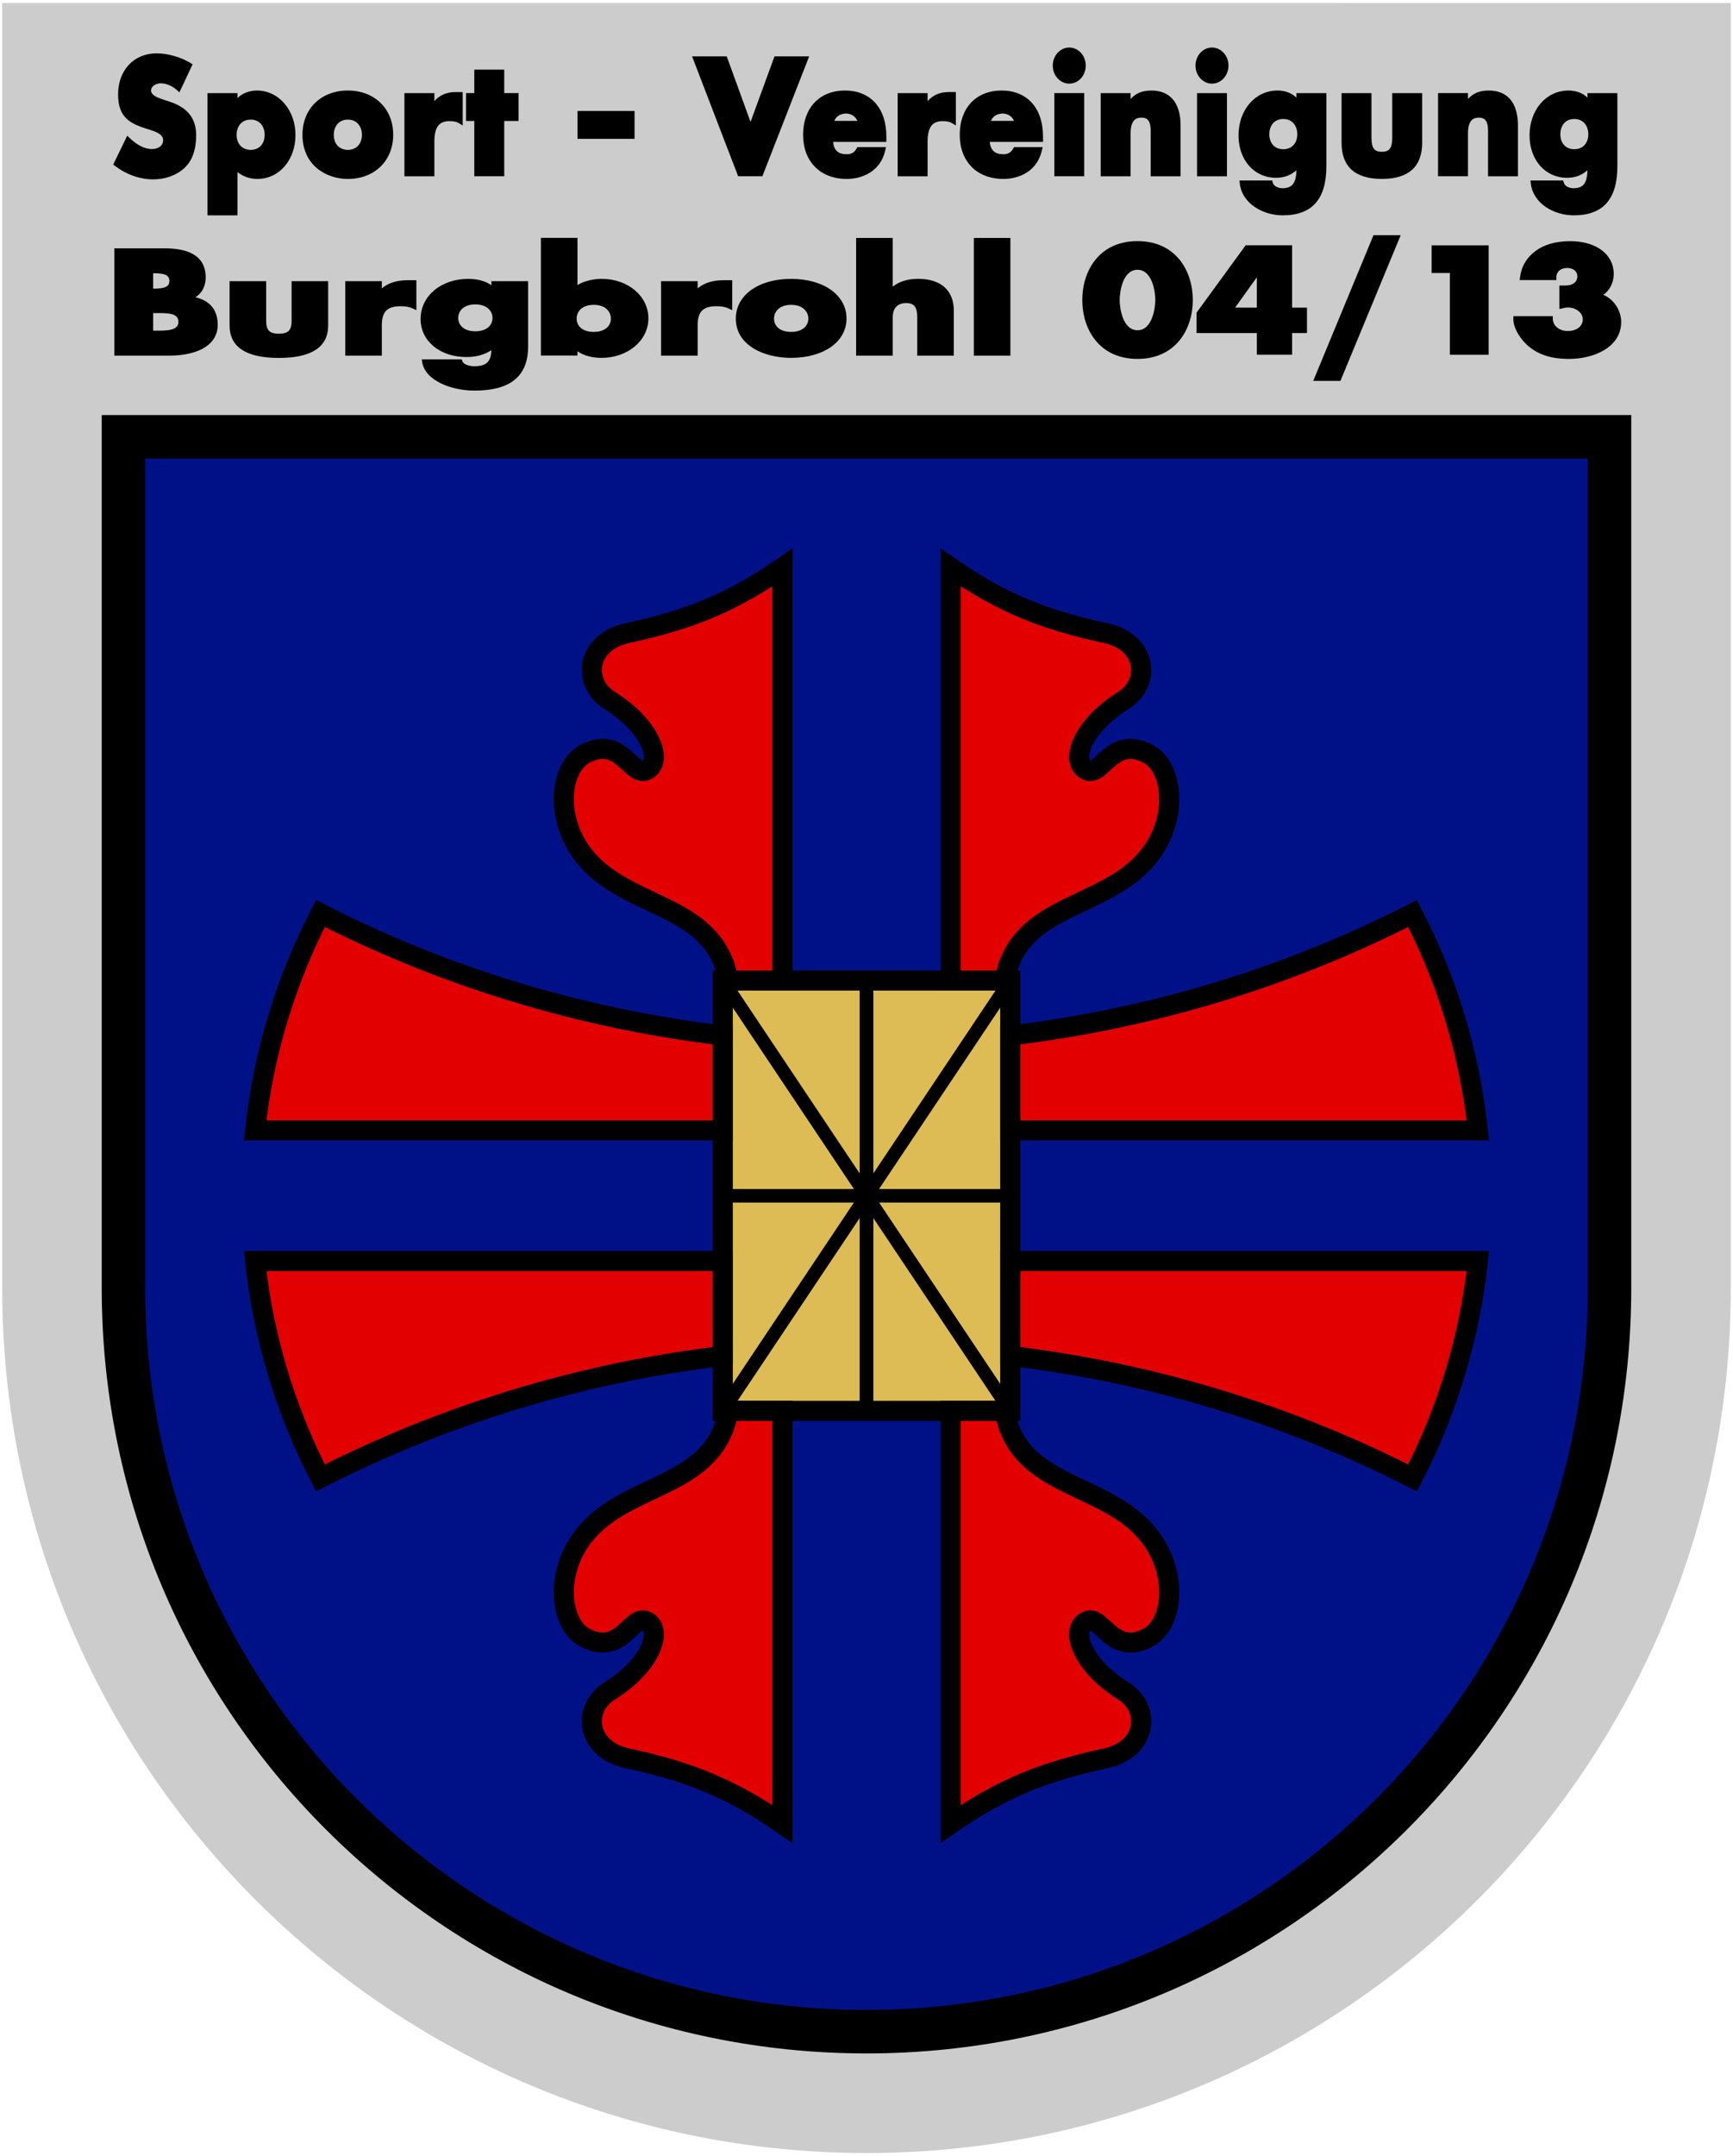 <?xml version="1.0"?>
<svg xmlns="http://www.w3.org/2000/svg" height="644" width="518" xmlns:xlink="http://www.w3.org/1999/xlink">
<path d="m0.656 0.906v383.84c0 142.68 115.66 258.34 258.34 258.34 142.67 0 258.34-115.66 258.34-258.34v-383.84l-516.68-0.004z" fill="#ccc"/>
<path d="m36.906 130.47v254.28c0 122.67 99.424 222.09 222.09 222.09 122.66 0 222.09-99.42 222.09-222.09v-254.28h-444.18z" stroke="#000" stroke-width="13" fill="#018"/>
<path d="m372.33 73.266-14.67 20.125v6.093h18.01v6.466h10.55v-6.466h4.44v-7.593h-4.44v-18.625h-13.89zm3.34 9.562v9.063h-6.5l6.5-9.063zm-35.67-10.812c-11.41 0-16.5 8.84-16.5 17.593 0 8.754 5.09 17.591 16.5 17.591s16.53-8.837 16.53-17.591c0-8.753-5.12-17.593-16.53-17.593zm0 8.562c4.37 0 5.33 6.498 5.33 9 0 2.526-0.96 9.063-5.33 9.063-4.38 0-5.33-6.537-5.33-9.063 0-2.502 0.95-9 5.33-9zm52.53 33.192h8.13l18.01-43.523h-8.13l-18.01 43.523zm86.72-25.701c1.96-1.423 3.1-3.671 3.1-6.259 0-5.848-5.24-9.777-13.03-9.777-4.16 0-7.71 0.994-10.27 2.874-2.73 2.006-4.32 4.697-4.72 7.998l-0.1 0.749h10.98l-0.02-0.694c-0.02-0.883 0.31-1.661 0.95-2.19 0.57-0.477 1.35-0.729 2.27-0.729 1.84 0 3.07 0.995 3.07 2.476 0 1.706-1.35 2.766-3.52 2.766h-1.85v7.014l1.05-0.235c0.52-0.115 1.01-0.225 1.5-0.225 2.41 0 4.44 1.609 4.44 3.514 0 2.102-1.8 3.515-4.49 3.515-2.6 0-4.48-1.583-4.48-3.764v-0.681h-11.76l-0.02 0.661c-0.11 3.025 2.3 6.468 4.59 8.388 3.01 2.51 6.93 3.74 11.98 3.74 7.54 0 15.66-3.47 15.66-11.069 0-3.018-1.86-6.6-5.33-8.072zm-51.33-6.534h5.46v24.425h11.58v-32.681h-17.04v8.256zm-393.75-7.363v32.058h16.208c9.222 0 14.698-3.44 14.698-9.214 0-4.369-2.289-7.212-6.648-8.219 2.014-1.345 3.054-3.319 3.054-5.969 0-5.742-4.135-8.656-12.254-8.656h-15.058zm11.608 7.437c3.144 0.009 4.851 0.399 4.851 2.313 0 1.66-1.282 2.282-4.564 2.281h-0.287v-4.594zm0 11.907h1.94c3.571 0 5.607 0.412 5.607 2.656 0 1.113-0.6 1.821-1.977 2.219-1.303 0.376-3.037 0.375-4.528 0.375h-1.042v-5.25zm41.376 2.298c0 2.847-0.994 3.855-3.797 3.855-2.804 0-3.798-1.008-3.798-3.855v-11.831h-10.932v13.257c0 6.42 4.956 9.67 14.73 9.67 9.773 0 14.729-3.25 14.729-9.67v-13.257h-10.932v11.831zm26.974-9.681v-2.15h-10.93v22.237h10.93v-9.102c0-4.011 1.62-5.647 5.58-5.647 1.29 0 2.39 0.103 3.51 0.607l1.24 0.557v-8.937h-2.61c-3.22-0.001-5.84 0.834-7.72 2.435zm25.82-2.836c-8.11 0-14.23 5.13-14.23 11.969 0 6.574 5.74 11.374 13.69 11.374 2.92 0 5.26-0.63 7.47-2.03-0.12 3.49-1.57 4.78-5.13 4.78-0.79 0-1.6-0.14-2.27-0.41-0.47-0.19-1.08-0.53-1.29-1.15l-0.18-0.5h-11.93l0.1 0.75c0.83 5.57 8.68 8.59 15.67 8.59 10.74 0 16-4.32 16-13.15v-19.536h-10.97v1.219c-1.77-1.254-4.12-1.906-6.93-1.906zm2.12 7.625c3.54 0 5.14 2.012 5.14 4.031 0 2.44-2.03 4-5.14 4s-5.1-1.559-5.1-4c0-2.019 1.56-4.031 5.1-4.031zm19.62-19.875v35.153h10.92v-1.28c1.79 1.27 4.36 1.97 7.19 1.97 7.86 0 14.01-5.18 14.01-11.812 0-6.611-6.1-11.781-13.9-11.781-2.71 0-5.34 0.656-7.3 1.844v-14.094h-10.92zm15.77 20c3.54 0 5.14 2.074 5.14 4.094 0 2.44-2.03 4-5.14 4s-5.1-1.559-5.1-4c0-2.02 1.56-4.094 5.1-4.094zm31.07-4.915v-2.149h-10.93v22.237h10.93v-9.102c0-4.011 1.62-5.647 5.58-5.647 1.29 0 2.39 0.103 3.51 0.607l1.24 0.557v-8.937h-2.61c-3.22-0.001-5.84 0.834-7.72 2.434zm27.94-2.835c-9.76 0-16.53 4.877-16.53 11.844 0 8.099 8.55 11.749 16.53 11.749 9.75 0 16.56-4.81 16.56-11.749 0-6.967-6.81-11.844-16.56-11.844zm0 7.75c3.53 0 5.14 2.074 5.14 4.094 0 2.44-2.03 4-5.14 4-3.12 0-5.11-1.559-5.11-4 0-2.02 1.57-4.094 5.11-4.094zm37.98-7.757c-3.11 0-5.57 0.746-7.62 2.33v-14.554h-10.93v35.154h10.93v-11.384c0-1.607 0.52-4.303 4-4.303 2.44 0 3.34 1.167 3.34 4.303v11.384h10.93v-13.462c0-6.017-3.88-9.468-10.65-9.468zm16.63 22.93h10.93v-35.154h-10.93v35.154zm177.73-79.18c-6.63 0-11.62 5.764-11.62 13.406 0 7.345 4.7 12.656 11.2 12.656 2.39 0 4.3-0.681 6.11-2.25-0.1 3.897-1.29 5.375-4.2 5.375-0.64 0-1.31-0.172-1.86-0.469-0.38-0.212-0.88-0.614-1.05-1.312l-0.15-0.531h-9.77l0.09 0.812c0.67 6.224 7.11 9.594 12.83 9.594 8.77 0 13.05-4.811 13.05-14.688v-21.812h-8.94v1.344c-1.45-1.403-3.39-2.125-5.69-2.125zm1.75 8.5c2.89 0 4.2 2.274 4.2 4.531 0 2.727-1.66 4.5-4.2 4.5-2.55 0-4.17-1.772-4.17-4.5 0-2.258 1.27-4.531 4.17-4.531zm-25.55-8.501c-2.7 0-4.65 0.774-6.23 2.534v-1.76h-8.94v24.85h8.94v-12.857c0-4.188 1.87-4.672 3.27-4.672 0.87 0 1.5 0.229 1.92 0.701 0.85 0.939 0.83 2.813 0.82 4.182l-0.01 12.647h8.94v-15.18c0-6.736-3.09-10.445-8.71-10.445zm-19.92 15.589v-14.815h-8.94v13.222c0 3.181-0.81 4.308-3.11 4.308-2.29 0-3.1-1.127-3.1-4.308v-13.222h-8.94v14.815c0 7.172 4.05 10.809 12.05 10.809 7.99 0 12.04-3.636 12.04-10.809zm-43.26-15.588c-6.63 0-11.63 5.764-11.63 13.406 0 7.345 4.7 12.656 11.2 12.656 2.39 0 4.31-0.681 6.11-2.25-0.1 3.897-1.28 5.375-4.2 5.375-0.63 0-1.31-0.172-1.85-0.469-0.39-0.212-0.88-0.614-1.06-1.312l-0.14-0.531h-9.77l0.08 0.812c0.68 6.224 7.12 9.594 12.83 9.594 8.78 0 13.06-4.811 13.06-14.688v-21.812h-8.95v1.344c-1.45-1.402-3.38-2.125-5.68-2.125zm1.74 8.5c2.89 0 4.2 2.274 4.2 4.531 0 2.727-1.65 4.5-4.2 4.5-2.54 0-4.17-1.772-4.17-4.5 0-2.258 1.28-4.531 4.17-4.531zm-25.77 17.123h8.94v-24.85h-8.94v24.85zm4.47-27.683c2.72 0 4.93-2.418 4.93-5.39 0-2.973-2.21-5.391-4.93-5.391s-4.93 2.418-4.93 5.391c0 2.972 2.21 5.39 4.93 5.39zm-19.14 10.854c0.85 0.939 0.83 2.813 0.81 4.182v12.647h8.94v-15.18c0-6.735-3.1-10.444-8.72-10.444-2.69 0-4.64 0.774-6.22 2.534v-1.76h-8.94v24.85h8.94v-12.857c0-4.188 1.86-4.672 3.27-4.672 0.86-0.001 1.49 0.229 1.92 0.7zm-23.52-21.635c-2.72 0-4.93 2.418-4.93 5.391 0 2.972 2.21 5.39 4.93 5.39s4.93-2.418 4.93-5.39c0-2.973-2.21-5.391-4.93-5.391zm-4.47 38.464h8.94v-24.85h-8.94v24.85zm-15.75-25.623c-7.6 0-12.52 5.186-12.52 13.218 0 8.004 5.14 13.188 13.06 13.188 4.66 0 10.13-2.264 11.51-8.594l0.2-0.906h-8.54l-0.2 0.344c-0.67 1.242-1.57 1.781-3.03 1.781-2.49 0-3.81-1.201-4.03-3.688h15.92v-1.625c0-8.465-4.74-13.718-12.37-13.718zm0.37 6.875c1.48 0 2.77 0.874 3.34 2.187h-6.91c0.59-1.391 1.87-2.187 3.57-2.187zm-22.5 8.577c0-4.482 1.32-6.311 4.56-6.311 1.06 0 1.95 0.116 2.87 0.679l1.02 0.623v-9.988h-2.14c-2.63 0-4.78 0.933-6.31 2.723v-2.404h-8.94v24.85h8.94v-10.172zm-24.69-15.452c-7.6 0-12.52 5.186-12.52 13.218 0 8.004 5.14 13.188 13.06 13.188 4.66 0 10.12-2.264 11.51-8.594l0.2-0.906h-8.54l-0.2 0.344c-0.67 1.242-1.57 1.781-3.03 1.781-2.5 0-3.81-1.201-4.03-3.688h15.92v-1.625c0-8.465-4.74-13.718-12.37-13.718zm0.37 6.875c1.48 0 2.77 0.875 3.34 2.187h-6.91c0.59-1.391 1.88-2.187 3.57-2.187zm-25.07 18.748 13.99-35.823h-10.36l-7.16 19.583-7.11-19.583h-10.36l13.77 35.823h7.23zm-38.2-19.523h-17.05v8.322h17.05v-8.322zm-38.95-12.339h-8.95v7.012h-2.46v8.322h2.46v16.528h8.95v-16.528h4.29v-8.322h-4.29v-7.012zm-20.89 21.691c0-4.482 1.33-6.311 4.57-6.311 1.07 0 1.96 0.116 2.88 0.679l1.02 0.623v-9.988h-2.14c-2.64 0-4.79 0.933-6.32 2.722v-2.403h-8.96v24.85h8.96v-10.172zm-25.86-15.452c-7.985 0-13.561 5.433-13.561 13.218 0 9.053 7.029 13.188 13.561 13.188 7.99 0 13.56-5.43 13.56-13.188 0-7.785-5.57-13.218-13.56-13.218zm0 8.687c2.9 0 4.21 2.274 4.21 4.531 0 2.727-1.66 4.5-4.21 4.5s-4.205-1.772-4.205-4.5c0-2.257 1.305-4.531 4.205-4.531zm-27.123-8.687c-2.306 0-4.391 0.81-5.866 2.25v-1.469h-8.955v36.5h8.955v-12.938c1.59 1.312 3.685 2.063 5.952 2.063 6.497 0 11.387-5.639 11.387-13.125 0-7.44-5.035-13.281-11.473-13.281zm-1.917 8.687c2.898 0 4.177 2.274 4.177 4.531 0 2.727-1.628 4.5-4.177 4.5-2.548 0-4.206-1.772-4.206-4.5 0-2.257 1.308-4.531 4.206-4.531zm-29.151 17.847c-3.966 0-8.03-1.438-11.439-4.051l-0.496-0.378 4.191-8.609 0.648 0.622c2.364 2.266 4.589 3.367 6.804 3.367 1.217 0 3.277-0.572 3.277-2.715 0-1.821-2.632-2.632-4.205-3.117l-0.26-0.08c-5.27-1.639-9.001-3.345-9.001-10.417 0-7.222 4.739-12.266 11.522-12.266 3.318 0 7.312 1.146 10.176 2.92l0.571 0.353-3.941 8.387-0.656-0.597c-1.489-1.357-3.259-2.104-4.981-2.104-1.182 0-2.82 0.738-2.82 2.123 0 1.341 1.551 2.002 3.14 2.563l2.085 0.683c3.536 1.14 8.241 3.428 8.241 10.094 0 4.359-1.175 7.661-3.492 9.812-2.376 2.199-5.701 3.41-9.364 3.41z"/>
<path stroke="#000" stroke-width="6" d="m216.04 292.88h85.93v128.54h-85.93z" fill="#db5"/>
<use xlink:href="#b" transform="matrix(-1 0 0 1 518 0)"/>
<g id="b">
<path stroke="#000" stroke-width="4" d="m259 292.88v128.54m-42.96-64.27h85.93m-85.93 64.27 85.93-128.54"/>
<path id="a" stroke="#000" stroke-width="6" fill="#e20000" d="m441.74 337.65c-2.49-23.15-9.26-45.01-19.52-64.79-36.87 18.78-77.41 31.34-120.25 36.43v28.36zm-140.65-48.09c5.62-19.3 29.07-18.61 41.41-32.78 10.19-11.7 8.19-27.68 0.67-31.62-10.86-5.7-13.83 7.05-18.37 4.9-5.01-2.38-1.67-12.97 11.02-20.87 8.22-5.12 7.14-17.4-5.34-20.09-18.27-3.93-30.87-8.89-46.35-19.61v123.39h15.99c0.35-1.19 0.68-2.32 0.97-3.32z"/>
<use xlink:href="#a" transform="matrix(1 0 0 -1 0 714.3)"/>
</g>
</svg>